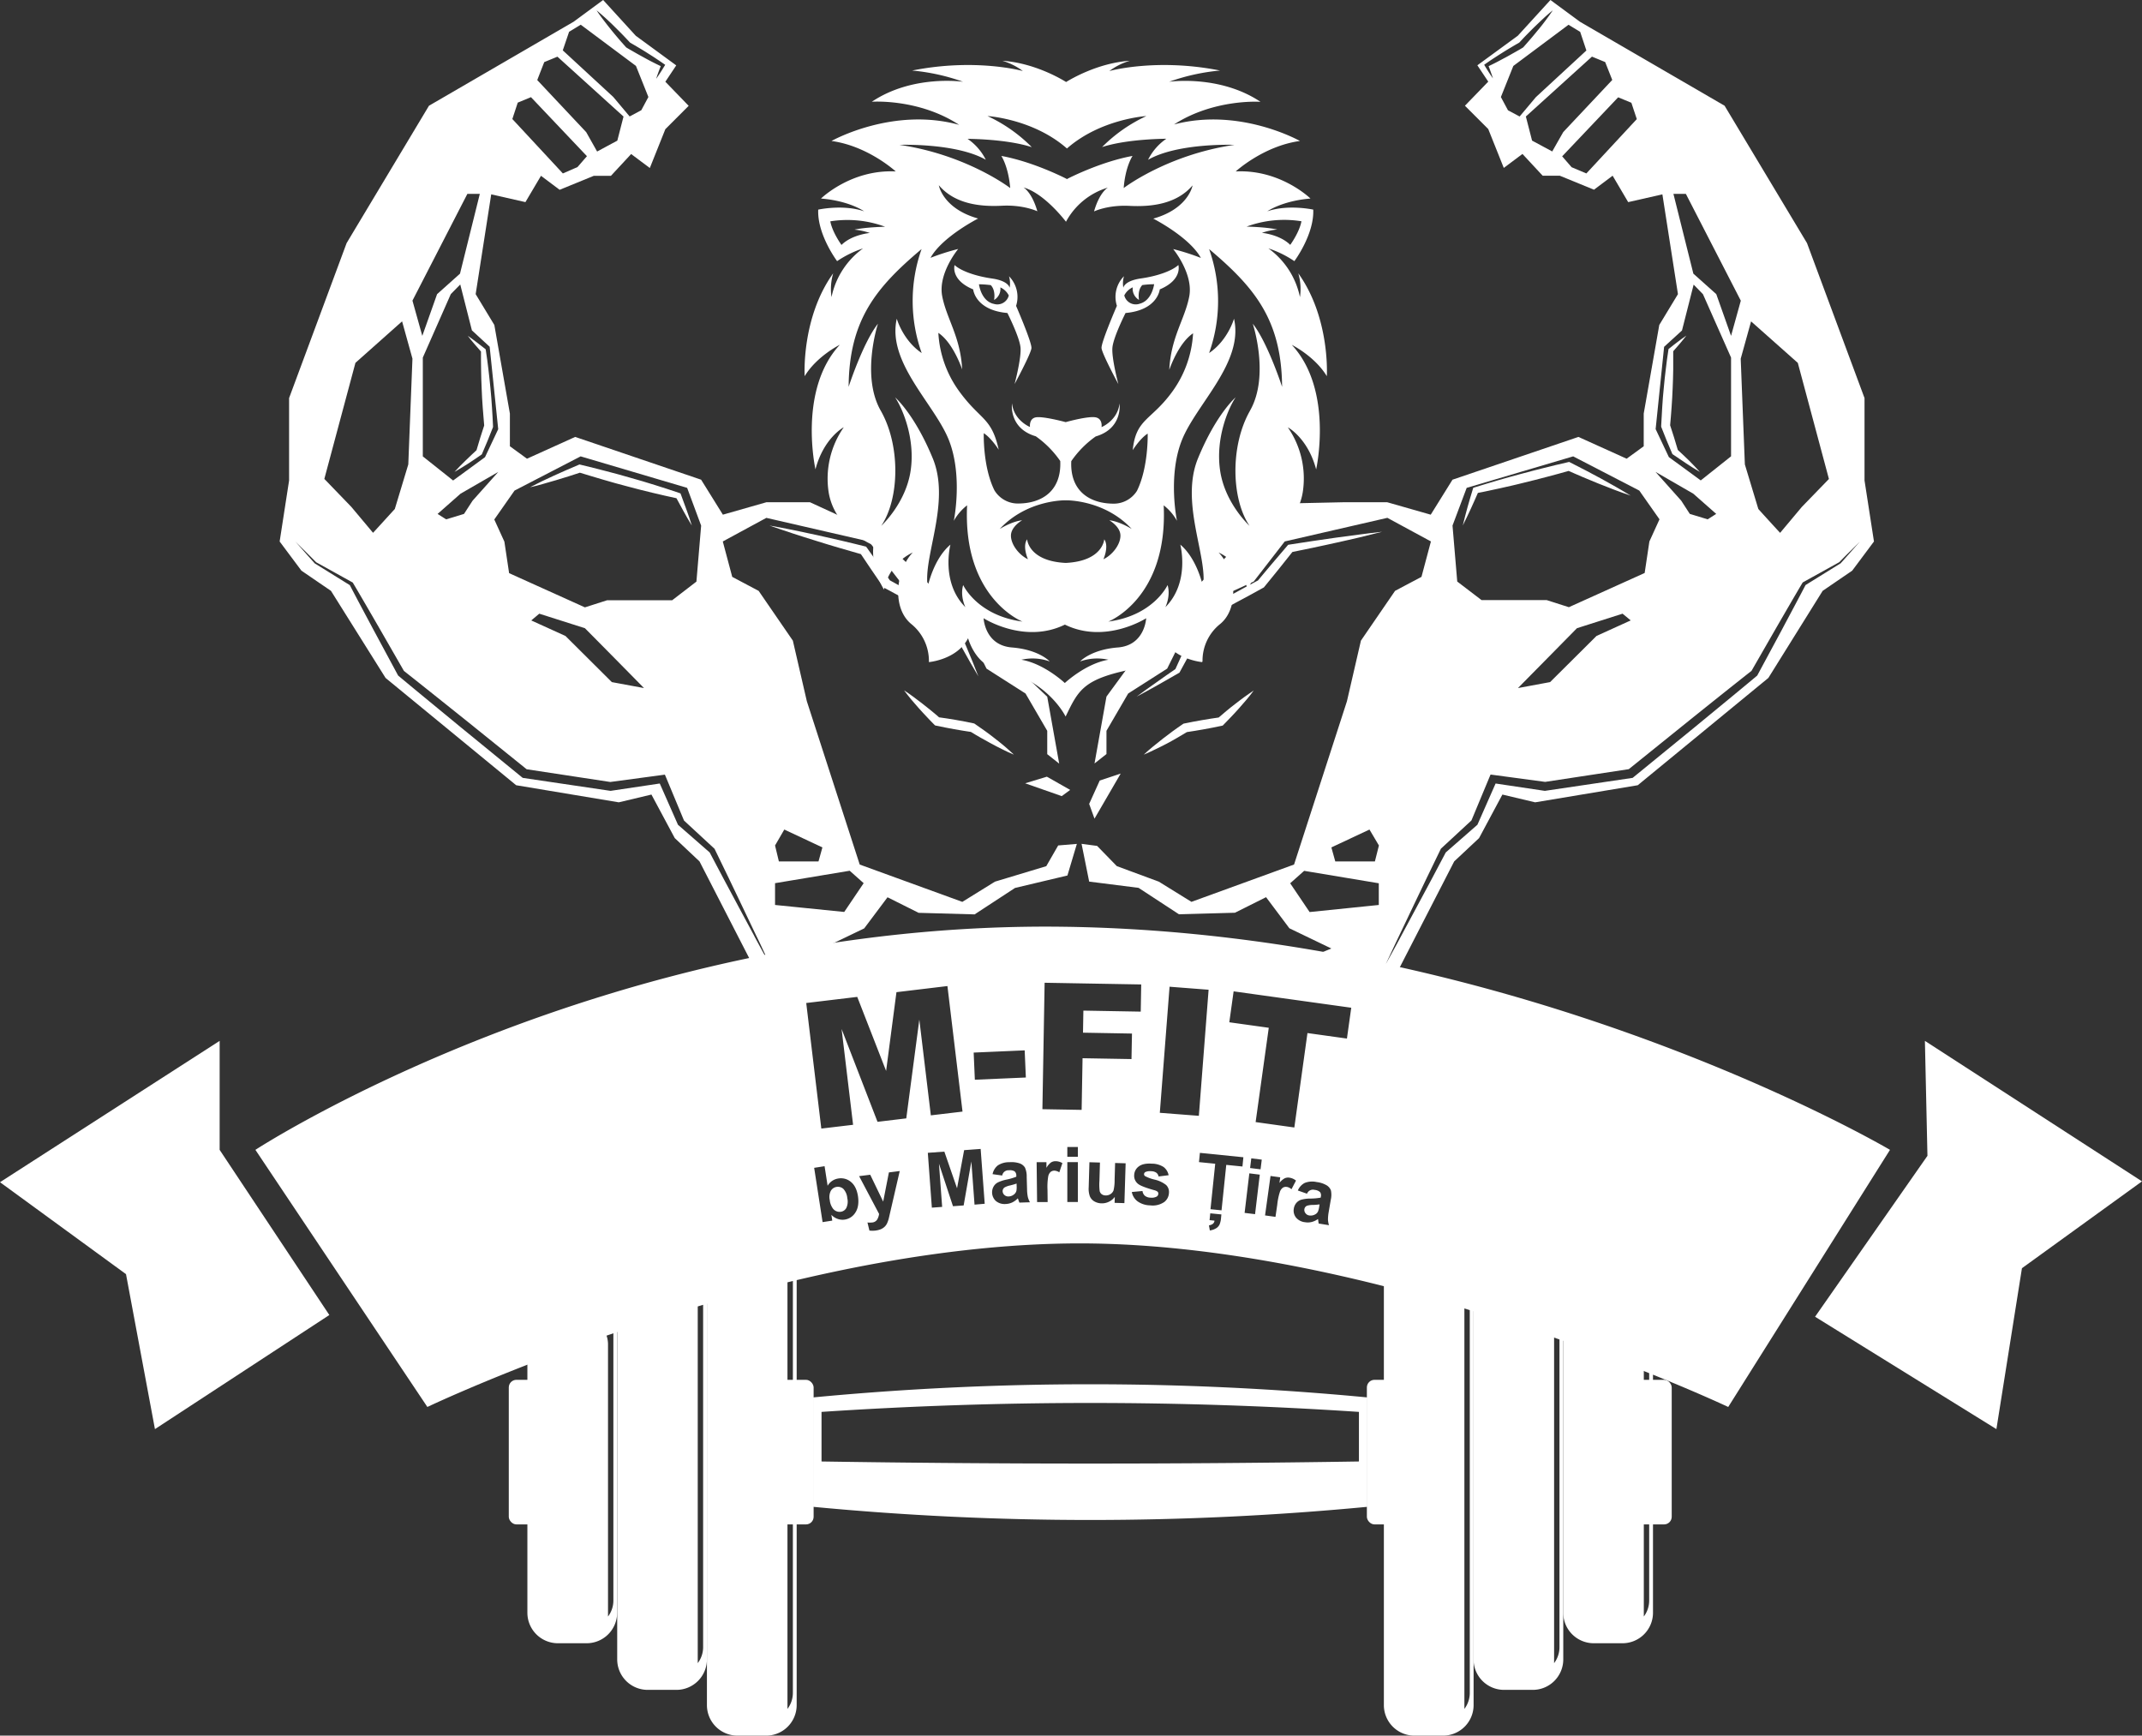 <svg id="logo" xmlns="http://www.w3.org/2000/svg" viewBox="0 0 907.43 735.22"><rect x="0" y="0" width="907.43" height="735.22" fill="#333333" stroke="none"/><defs><style>.cls-1{fill:#fff;}</style></defs><path class="cls-1" d="M850.14,785.48v46.35a1239.15,1239.15,0,0,0,234.77,0V785.48A1240,1240,0,0,0,850.14,785.48Zm231.21,27.14q-113.82,1.77-227.66,0v-21a1714.12,1714.12,0,0,1,227.66,0Z" transform="translate(-505.66 -193.53)"/><rect class="cls-1" x="680.45" y="584.5" width="27.75" height="61.25" rx="3.23"/><rect class="cls-1" x="215.54" y="584.5" width="27.75" height="61.25" rx="3.23"/><rect class="cls-1" x="579.06" y="584.5" width="27.75" height="61.25" rx="3.23"/><rect class="cls-1" x="316.93" y="584.5" width="27.75" height="61.25" rx="3.23"/><path class="cls-1" d="M1117,688.56h-12.17a12.92,12.92,0,0,0-12.91,12.93V915.82a12.92,12.92,0,0,0,12.91,12.93H1117a12.93,12.93,0,0,0,12.93-12.93V701.49A12.93,12.93,0,0,0,1117,688.56Zm11.31,222.09a11.2,11.2,0,0,1-2.28,6.78V723.89a11.32,11.32,0,0,0-11.3-11.31h-12.17c-.34,0-.67,0-1,.06V695.51a11.39,11.39,0,0,1,3.27-.48H1117a11.31,11.31,0,0,1,11.31,11.3Z" transform="translate(-505.66 -193.53)"/><path class="cls-1" d="M1155,707.94h-12.17a12.92,12.92,0,0,0-12.92,12.92V896.45a12.92,12.92,0,0,0,12.92,12.92H1155a12.92,12.92,0,0,0,12.92-12.92V720.86A12.92,12.92,0,0,0,1155,707.94Zm11.31,183.34a11.18,11.18,0,0,1-2.28,6.77V743.26a11.32,11.32,0,0,0-11.31-11.3h-10.78V714.44c.3,0,.59,0,.89,0H1155a11.32,11.32,0,0,1,11.31,11.31Z" transform="translate(-505.66 -193.53)"/><path class="cls-1" d="M1193,727.69h-12.17a12.93,12.93,0,0,0-12.92,12.93V876.69a12.93,12.93,0,0,0,12.92,12.93H1193a12.93,12.93,0,0,0,12.93-12.93V740.62A12.93,12.93,0,0,0,1193,727.69Zm11.31,143.83a11.24,11.24,0,0,1-2.27,6.78V763a11.32,11.32,0,0,0-11.31-11.31H1180V734.2c.3,0,.59-.05.89-.05H1193a11.32,11.32,0,0,1,11.31,11.31Z" transform="translate(-505.66 -193.53)"/><path class="cls-1" d="M830.23,688.56H818.07a12.93,12.93,0,0,0-12.93,12.93V915.82a12.93,12.93,0,0,0,12.93,12.93h12.16a12.93,12.93,0,0,0,12.93-12.93V701.49A12.93,12.93,0,0,0,830.23,688.56Zm11.32,222.09a11.21,11.21,0,0,1-2.29,6.78V723.89A11.32,11.32,0,0,0,828,712.58H815.79c-.34,0-.67,0-1,.06V695.51a11.48,11.48,0,0,1,3.29-.48h12.16a11.32,11.32,0,0,1,11.32,11.3Z" transform="translate(-505.66 -193.53)"/><path class="cls-1" d="M792.22,707.94H780.05a12.92,12.92,0,0,0-12.92,12.92V896.45a12.92,12.92,0,0,0,12.92,12.92h12.17a12.92,12.92,0,0,0,12.92-12.92V720.86A12.92,12.92,0,0,0,792.22,707.94Zm11.31,183.34a11.24,11.24,0,0,1-2.28,6.77V743.26A11.32,11.32,0,0,0,789.94,732H779.16V714.44c.29,0,.59,0,.89,0h12.17a11.32,11.32,0,0,1,11.31,11.31Z" transform="translate(-505.66 -193.53)"/><path class="cls-1" d="M754.21,727.69H742a12.93,12.93,0,0,0-12.92,12.93V876.69A12.93,12.93,0,0,0,742,889.62h12.18a12.92,12.92,0,0,0,12.92-12.93V740.62A12.92,12.92,0,0,0,754.21,727.69Zm11.3,143.83a11.24,11.24,0,0,1-2.27,6.78V763a11.33,11.33,0,0,0-11.32-11.31H741.15V734.2c.29,0,.58-.05.88-.05h12.18a11.32,11.32,0,0,1,11.3,11.31Z" transform="translate(-505.66 -193.53)"/><polygon class="cls-1" points="93.05 440.92 93.05 487.09 139.52 557.05 65.64 605.38 53.38 539.74 0 500.79 93.05 440.92"/><polygon class="cls-1" points="474.77 327.69 465.88 330.65 461.41 340.54 463.67 346.79 474.77 327.69"/><polygon class="cls-1" points="453.37 334.61 443.49 329.01 434.29 331.81 449.8 337.24 453.37 334.61"/><path class="cls-1" d="M1091.2,418.79q-4.82,1.24-9.63,2.39c-3.22.73-6.44,1.51-9.66,2.2s-6.45,1.44-9.69,2.1-6.46,1.36-9.69,2l1-.59-6.07,7.62c-2,2.55-4.1,5-6.15,7.57l-.23.28-.34.19-5.8,3.19-5.83,3.13c-3.89,2.07-7.76,4.2-11.69,6.21l.77-.79c-2.1,4-4.14,8-6.28,12s-4.25,7.94-6.43,11.88l-.17.31-.24.13c-3,1.74-5.94,3.41-8.92,5.1s-6,3.32-9,4.93c2.75-2.05,5.53-4.05,8.32-6s5.59-4,8.42-5.88l-.4.44c1.84-4.11,3.73-8.19,5.64-12.27s3.87-8.13,5.8-12.2l.23-.48.54-.31c3.83-2.19,7.72-4.27,11.58-6.41l5.8-3.18,5.84-3.12-.57.47c2.09-2.49,4.14-5,6.26-7.47l6.33-7.42.42-.49.59-.1c3.25-.53,6.52-1,9.78-1.5s6.54-.95,9.81-1.42,6.55-.87,9.82-1.31S1087.91,419.13,1091.2,418.79Z" transform="translate(-505.66 -193.53)"/><path class="cls-1" d="M831.66,416.16c3.4.6,6.78,1.23,10.15,1.93s6.74,1.4,10.09,2.14,6.71,1.53,10.06,2.29,6.68,1.62,10,2.42l.61.15.42.57c3.37,4.65,6.61,9.39,9.92,14.08l-.68-.61,6.73,3.75c2.24,1.25,4.49,2.48,6.71,3.77l6.68,3.83c2.24,1.27,4.43,2.6,6.65,3.9l.44.26.18.39c.92,2.06,1.85,4.12,2.74,6.2l2.68,6.23c.86,2.09,1.76,4.17,2.6,6.27s1.69,4.21,2.5,6.32c-1.16-1.95-2.31-3.9-3.42-5.87s-2.22-3.94-3.33-5.92l-3.25-5.95c-1.08-2-2.13-4-3.18-6l.61.65c-2.28-1.18-4.59-2.31-6.85-3.51l-6.83-3.58c-2.28-1.18-4.52-2.42-6.78-3.64l-6.78-3.66-.41-.22-.26-.39c-3.22-4.75-6.51-9.45-9.66-14.25l1,.73c-3.3-1-6.62-1.86-9.91-2.86s-6.59-1.93-9.87-3-6.56-2-9.83-3.12S834.91,417.32,831.66,416.16Z" transform="translate(-505.66 -193.53)"/><path class="cls-1" d="M1196.48,403.48c-2.3-.78-4.59-1.59-6.85-2.45s-4.52-1.73-6.76-2.64-4.47-1.84-6.69-2.77-4.44-1.9-6.65-2.88l1.21.12c-1.63.45-3.26.94-4.89,1.37l-4.91,1.31c-3.27.89-6.56,1.69-9.85,2.5-1.64.4-3.28.83-4.93,1.19l-5,1.13c-1.64.39-3.31.73-5,1.08s-3.31.72-5,1l.89-.81c-1.07,2.44-2.12,4.87-3.24,7.29s-2.26,4.82-3.46,7.2c.63-2.6,1.29-5.17,2-7.73s1.48-5.1,2.25-7.65l.17-.56.72-.24c1.61-.52,3.24-1,4.86-1.49s3.24-1,4.87-1.45l4.89-1.39c1.62-.47,3.26-.89,4.9-1.33,3.27-.87,6.54-1.76,9.83-2.55l4.93-1.22c1.64-.41,3.3-.76,4.95-1.15l.67-.16.54.27c2.15,1.09,4.31,2.17,6.44,3.3s4.28,2.24,6.4,3.41,4.23,2.33,6.33,3.54S1194.41,402.2,1196.48,403.48Z" transform="translate(-505.66 -193.53)"/><path class="cls-1" d="M798.75,416.16c-1.22-2-2.39-4-3.51-6.05S793,406,791.92,404l.79.68c-1.77-.36-3.53-.76-5.29-1.16s-3.52-.79-5.27-1.23L776.9,401c-1.75-.44-3.49-.91-5.23-1.37s-3.49-.91-5.23-1.4l-5.2-1.49c-3.47-1-6.9-2.07-10.36-3.11l1-.05-5.37,1.74c-1.78.58-3.59,1.1-5.39,1.65s-3.61,1-5.42,1.56-3.64,1-5.49,1.4c1.68-.88,3.37-1.72,5.06-2.55s3.4-1.62,5.11-2.39,3.42-1.56,5.15-2.3l5.18-2.22.44-.19.58.14c3.5.88,7,1.67,10.5,2.63l5.23,1.38c1.74.46,3.47,1,5.2,1.47s3.47,1,5.2,1.49l5.18,1.58c1.72.51,3.44,1.08,5.15,1.64s3.44,1.11,5.14,1.71l.62.22.17.46q1.25,3.25,2.4,6.54C797.33,411.71,798.06,413.93,798.75,416.16Z" transform="translate(-505.66 -193.53)"/><path class="cls-1" d="M698.19,393.43q2.31-2.51,4.76-4.86c1.6-1.59,3.28-3.11,4.92-4.65l-.43.6c.56-1.87,1.11-3.74,1.68-5.6l1.79-5.55-.1.76c-.23-2.66-.43-5.32-.65-8s-.34-5.32-.45-8-.23-5.33-.24-8l-.05-4,0-4,.32.68c-1-1.13-2-2.29-3-3.45s-2-2.34-2.89-3.56c1.27.87,2.49,1.78,3.71,2.7s2.42,1.85,3.61,2.81l.25.2.07.48.58,4,.5,4c.35,2.65.57,5.31.86,8s.45,5.32.64,8,.32,5.33.45,8l0,.45-.12.32-2.16,5.42c-.75,1.8-1.52,3.59-2.28,5.38l-.18.44-.25.17c-1.86,1.27-3.7,2.57-5.61,3.79S700.16,392.29,698.19,393.43Z" transform="translate(-505.66 -193.53)"/><path class="cls-1" d="M1225.79,393.43c-2-1.14-3.89-2.34-5.78-3.59s-3.75-2.52-5.62-3.79l-.24-.17-.19-.44c-.75-1.79-1.53-3.58-2.27-5.38l-2.16-5.42-.13-.32,0-.45c.14-2.66.31-5.32.45-8s.4-5.32.65-8,.51-5.31.86-8l.49-4,.59-4,.07-.48.25-.2c1.19-1,2.4-1.88,3.6-2.81s2.45-1.83,3.72-2.7c-.94,1.22-1.92,2.39-2.9,3.56s-2,2.32-3,3.45l.32-.68,0,4,0,4c0,2.68-.16,5.34-.24,8s-.28,5.33-.45,8-.42,5.32-.65,8l-.11-.76,1.79,5.55c.58,1.86,1.12,3.73,1.68,5.6l-.43-.6c1.65,1.54,3.32,3.06,4.93,4.65S1224.24,391.76,1225.79,393.43Z" transform="translate(-505.66 -193.53)"/><path class="cls-1" d="M996.4,458.56h0l-22,30.05-5.06,28.33,5.06-4V503.1l9.2-15.8,16.52-10.54,12.93-26,23.71-10.87,13.17-17,43.47-10,18.45,10-4,15-11.19,5.93L1082.2,464.9l-5.93,25.69-22.4,69.16-43.47,15.81L996.57,567l-17.79-6.58-8.34-8.56-6.59-.88q1.62,8,3.22,16L988,569.63l17.12,11.2,23.71-.66,13.18-6.59,9.88,13.18,17.78,8.56-21.53,8.87-19.83-1.11L988,592.68l-24.82-4.55A120.34,120.34,0,0,0,962,602.45c-.09,4.93-.37-4,0,0,8.5-3.36,17.48,6.77,26,3.41l40.31-2.78-8.7,17.93h0s-.25-20.24,50.06-9.78l6.3.28h0l21.37-5.65,24.37-47.43,10.54-9.88,9.88-18.44L1156,533.4l43.47-7.24,55.33-45.45,23-36.89,12.52-8.56,9.22-12.35-4-25.85V362.15l-24.37-65.65-34.91-58.18-61.26-35.57-12.52-9.22-13.83,15.15-17.12,12.51,4.61,6.92-9.88,10.21,9.88,9.88,6.58,16.46,7.91-5.92,8.56,9.22h7.25l14.49,5.93,7.9-5.93,6.59,11.19,14.49-3.29,6.59,42.27-7.91,13.06-6.59,37.54v13.84l-7.24,5.27-20.42-9.23-53.35,18.12-9.22,14.82-18.45-5.27H1075l-27.68.6m90.91-180c-1.25-1.75-2.39-3.56-3.5-5.38l-.32-.53.6-.43c1.17-.81,2.34-1.61,3.54-2.39s2.38-1.54,3.58-2.3,2.41-1.49,3.63-2.22,2.33-1.38,3.51-2.05c1.08-1.16,2.16-2.33,3.28-3.46s2.32-2.37,3.52-3.52,2.4-2.3,3.62-3.43,2.48-2.22,3.79-3.27c-.92,1.4-1.91,2.74-2.9,4.08s-2,2.65-3.07,3.93-2.1,2.57-3.19,3.83-2.17,2.5-3.27,3.74l-.12.13-.19.12c-1.21.74-2.44,1.44-3.68,2.13s-2.46,1.41-3.72,2.07-2.5,1.35-3.77,2c-1.08.56-2.18,1.09-3.28,1.62C1136.94,223.31,1137.61,225.08,1138.18,226.9Zm11.2,16-4.94-2.64q-1.49-2.79-3-5.6,2.63-6.58,5.27-13.17l23.38-17.45,4.94,3c.88,2.63,1.76,5.27,2.63,7.9l-21.4,19.76Zm13.83,14.82-8.56-4.61q-1.32-5.12-2.63-10.21l28-25.36,5.6,2.3,3,7.58-20.75,22.06Q1165.53,253.64,1163.21,257.75ZM1177.7,267l-6.25-2.64-4-4.61,23.72-25,5.6,2.31q1.14,3.45,2.3,6.92Zm89.58,80.25q6.59,24.58,13.18,49.18L1269,408.25l-9.22,11q-4.62-5-9.22-10.1-2.86-9.44-5.71-18.88-.89-22.39-1.76-44.79,2.2-7.9,4.39-15.81Zm-52.69-71.58h5.27l23.27,45.23L1239,335.8l-6.26-17.67-9.71-8.68Zm-3.95,64.77,7.57-6.91,4.94-19.44,3.95,4.07L1239,345v41.83l-12.84,10.21-13.51-9.88-5.6-11.86ZM1223,402.66l9.71,8.56-3.62,2.3-7.57-2.3-3.63-5.6L1207,393.43Zm-96-2.47,45.12-13.34,28,14.49,8.56,12.18-4.28,9.39-2,13.34-32.11,14.49-9.38-3h-27.6L1123,439.87l-2-23.71Zm69.49,56.15L1182,462.92l-19.66,19.55L1148.72,485q12.52-12.67,25-25.36l19.32-6.15ZM1089.77,576.88l-29.31,3-8.23-12.19,5.92-5.27,31.62,5.27Zm-1.65-18.45h-16.79l-1.65-5.93,16.14-7.57,4,6.75Zm197.23-126.2,0,0-.06,0-14.73,9.13c-3.31,6.35-6.7,12.65-10.06,19l-10.28,19.09-.13.24-.24.21c-8.62,7.21-17.33,14.32-26,21.47l-26.12,21.33-.41.34-.53.08-36.24,5.36-.28.05-.27,0-20.75-3.1-7.55,17.13-.15.33-.23.21-13.18,11.53-6.18,11.68-6.37,11.88-6.38,11.88c-2.11,4-4.3,7.89-6.46,11.83,1.91-4.06,3.79-8.15,5.74-12.2l5.8-12.17,5.82-12.16,5.88-12.13.09-.19.19-.18,12.75-11.8,7.59-18.23.51-1.21,1.33.18,21.8,2.93,35.43-5.39,25.83-20.81c8.72-7,17.4-13.94,26.16-20.84l10.64-18.51c3.63-6.25,7.23-12.51,10.92-18.73l.12-.2.18-.1,15.33-8.5c2.9-3,5.86-5.83,8.79-8.75C1290.87,426,1288.14,429.15,1285.35,432.23Z" transform="translate(-505.66 -193.53)"/><path class="cls-1" d="M875.91,418.75l-27.12-12.47H830.35l-18.45,5.27-9.22-14.82-53.35-18.12-20.42,9.23-7.24-5.27V368.73l-6.59-37.54-7.91-13.06,6.59-42.27,14.49,3.29L734.84,268l7.9,5.93L757.23,268h7.25l8.56-9.22,7.91,5.92,6.58-16.46,9.88-9.88-9.88-10.21,4.61-6.92L775,208.68l-13.83-15.15-12.52,9.22-61.26,35.57L652.5,296.5l-24.37,65.65v34.91l-4,25.85,9.22,12.35,12.52,8.56L669,480.71l55.33,45.45,43.47,7.24,13.83-3.29,9.88,18.44L802,558.43l24.37,47.43,27.67,2.32h0l26.26-3.55,18.4-3.31,13.19,2.87,9.33-2.29h0l14.49,4c9,3.73,17.33-7.14,26.3-3.41,1.2-2.59,3.71,7,3.58.44a32.33,32.33,0,0,0-4-14.82l-25.93,4.61-39.54,9.22-21.71,8.57-20.42-15.15,17.78-8.56,9.88-13.18,13.18,6.59,23.71.66,17.12-11.2,22.2-5.27q2-6.69,4-13.39l-7.91.66-5.05,8.78L927.17,567l-13.83,8.57-43.47-15.81-22.4-69.16-5.93-25.69-14.49-21.08-11.19-5.93-4-15,18.45-10,43.47,10,13.17,17,23.71,10.87,12.93,26,16.52,10.54,9.2,15.8V513l5.06,4-5.06-28.33M762.18,201.19c1.22,1.13,2.45,2.26,3.62,3.43s2.37,2.33,3.52,3.52,2.19,2.3,3.28,3.46c1.18.67,2.35,1.36,3.51,2.05s2.43,1.45,3.63,2.22,2.41,1.51,3.58,2.3,2.37,1.58,3.53,2.39l.61.43-.32.53c-1.11,1.82-2.25,3.63-3.5,5.38.57-1.82,1.24-3.59,1.94-5.35-1.1-.53-2.2-1.06-3.28-1.62-1.27-.63-2.52-1.31-3.77-2s-2.49-1.36-3.72-2.07-2.47-1.39-3.68-2.13l-.19-.12-.12-.13c-1.1-1.24-2.21-2.47-3.28-3.74s-2.14-2.53-3.18-3.83-2.06-2.61-3.07-3.93-2-2.68-2.9-4.08C759.7,199,760.94,200.07,762.18,201.19ZM746.75,207l4.94-3,23.38,17.45q2.64,6.58,5.27,13.17c-1,1.87-2,3.74-3,5.6l-4.94,2.64-6.92-8.24-21.41-19.76Zm-10.54,12.84,5.6-2.3,28,25.36q-1.32,5.1-2.63,10.21-4.29,2.3-8.56,4.61L754,249.51l-20.74-22.06C734.23,224.92,735.22,222.4,736.21,219.87ZM725,237l5.6-2.31,23.71,25q-2,2.31-4,4.61L744.11,267q-10.7-11.54-21.4-23.05C723.48,241.61,724.24,239.3,725,237ZM837.92,544.93l16.14,7.57-1.65,5.93H835.62L834,551.68ZM723.64,401.34l28-14.49,45.12,13.34,5.93,16-2,23.71-10.29,7.91H762.83l-9.38,3-32.11-14.49-2-13.34-4.28-9.39ZM778.48,485l-13.62-2.52-19.65-19.55-14.49-6.58,3.4-2.86,19.33,6.15Q766,472.3,778.48,485Zm-72.62-79.37-3.63,5.6-7.57,2.3-3.62-2.3,9.71-8.56,16-9.23Zm7.24-65.21,3.62,34.91-5.59,11.86-13.51,9.88-12.84-10.21V345l11.86-26.89,4-4.07,4.94,19.44Zm-9.44-64.77h5.27l-8.4,33.81-9.71,8.68-6.26,17.67-4.17-14.93Zm-47.42,71.58L676,329.65q2.19,7.91,4.39,15.81-.89,22.4-1.76,44.79-2.85,9.44-5.71,18.88-4.6,5.06-9.22,10.1l-9.22-11L643.06,396.4Q649.65,371.8,656.24,347.22Zm169,242.85-6.39-11.88-6.36-11.88-6.18-11.68L793.1,543.1l-.24-.21-.14-.33-7.56-17.13-20.74,3.1-.27,0-.28-.05-36.24-5.36-.53-.08-.42-.34-26.11-21.33c-8.66-7.15-17.37-14.26-26-21.47l-.24-.21-.14-.24L663.93,460.4c-3.36-6.32-6.76-12.62-10.07-19l-14.72-9.13-.06,0,0,0c-2.79-3.08-5.52-6.22-8.28-9.32,2.93,2.92,5.89,5.8,8.79,8.75l15.33,8.5.18.1.12.2c3.69,6.22,7.29,12.48,10.92,18.73l10.64,18.51c8.76,6.9,17.44,13.89,26.16,20.84l25.83,20.81,35.43,5.39,21.8-2.93,1.33-.18.51,1.21,7.59,18.24,12.75,11.79.19.18.09.19,5.88,12.13,5.82,12.16,5.8,12.17c2,4,3.83,8.14,5.73,12.2C829.51,598,827.32,594,825.21,590.07ZM834,576.88v-9.23l31.62-5.27,5.92,5.27-8.23,12.19Z" transform="translate(-505.66 -193.53)"/><path class="cls-1" d="M990.2,513.2c1.29-1.21,2.62-2.38,4-3.49s2.73-2.22,4.11-3.3,2.79-2.11,4.19-3.16,2.84-2,4.27-3l.27-.18.43-.09q7.42-1.53,14.94-2.58l-.93.46c1.21-1.05,2.43-2.1,3.68-3.12s2.47-2.05,3.75-3,2.55-2,3.86-2.92,2.64-1.89,4-2.77q-1.45,2-3,3.82t-3.17,3.66c-1.06,1.22-2.18,2.37-3.27,3.55s-2.22,2.33-3.35,3.47l-.33.34-.6.13q-7.41,1.57-14.92,2.68l.7-.27c-1.49.91-3,1.8-4.51,2.67s-3,1.72-4.59,2.55S996.6,510.23,995,511,991.84,512.52,990.2,513.2Z" transform="translate(-505.66 -193.53)"/><path class="cls-1" d="M935.19,513.2q-2.46-1-4.81-2.21c-1.59-.76-3.13-1.59-4.68-2.41s-3.06-1.7-4.59-2.55-3-1.76-4.51-2.67l.69.27q-7.5-1.1-14.92-2.68l-.59-.13-.34-.34c-1.13-1.14-2.25-2.28-3.34-3.47s-2.22-2.33-3.27-3.55-2.14-2.42-3.17-3.66-2-2.51-3-3.82c1.37.88,2.7,1.81,4,2.77s2.59,1.92,3.85,2.92,2.51,2,3.76,3,2.46,2.07,3.68,3.12l-.93-.46q7.51,1,14.94,2.58l.42.09.27.18c1.44,1,2.86,2,4.28,3s2.81,2.08,4.19,3.16,2.76,2.16,4.1,3.3S933.89,512,935.19,513.2Z" transform="translate(-505.66 -193.53)"/><path class="cls-1" d="M942.62,341c.2-2.44-6.51-17.9-6.51-17.9a12.43,12.43,0,0,0-3-12.54,10.7,10.7,0,0,1,.27,4.89s-.34-2.92-7.46-3.94-13.21-3.25-15.86-5.69c0,0-1.9,6.24,7.87,10.3,0,0,.81,8.81,14.5,10,0,0,5.15,10.17,5.56,14.64s-2.51,15.46-2.51,15.46S942.41,343.41,942.62,341Zm-16.13-18.78c-5.29-1.35-6.1-8.27-6.1-8.27a43.27,43.27,0,0,1,5,.36c2.23,2.34,1.4,6.29,1.4,6.29a5.44,5.44,0,0,0,2.66-5.32,7.37,7.37,0,0,1,3.57,3.42A5,5,0,0,1,926.49,322.19Z" transform="translate(-505.66 -193.53)"/><path class="cls-1" d="M1004.86,305.79c-2.64,2.44-8.74,4.68-15.86,5.69s-7.45,3.94-7.45,3.94a10.7,10.7,0,0,1,.27-4.89,12.43,12.43,0,0,0-3,12.54s-6.71,15.46-6.51,17.9,7.12,15.25,7.12,15.25-2.92-11-2.51-15.46,5.56-14.64,5.56-14.64c13.69-1.22,14.5-10,14.5-10C1006.76,312,1004.86,305.79,1004.86,305.79Zm-16.4,16.4a5,5,0,0,1-6.51-3.52,7.42,7.42,0,0,1,3.58-3.42,5.44,5.44,0,0,0,2.66,5.32s-.84-3.95,1.4-6.29a43.27,43.27,0,0,1,5-.36S993.75,320.84,988.46,322.19Z" transform="translate(-505.66 -193.53)"/><path class="cls-1" d="M1067.75,352.88s1.52-24.57-12.08-43.57a23.49,23.49,0,0,1,.7,10.08A33.85,33.85,0,0,0,1043,298.75a44.1,44.1,0,0,1,11,5.4s8.44-11.26,8-21.82c0,0-10.55-2.34-19.47.71,0,0,6.34-4.46,18.3-5.4,0,0-12.67-12.43-31.67-11.49,0,0,11.73-10.79,27.21-12.9,0,0-25.45-14.38-53.35-7,17.09-11,36.63-9.59,36.63-9.59-17.35-11.6-38.7-8.49-38.7-8.49a87.35,87.35,0,0,1,21.58-4.76c-27-5.38-46.91.21-46.91.21a27.53,27.53,0,0,1,8.68-4.35c-13.32.92-24.6,7.53-27,9-2.37-1.48-13.65-8.09-27-9a27.53,27.53,0,0,1,8.68,4.35s-19.94-5.59-46.91-.21a87.35,87.35,0,0,1,21.58,4.76S892.35,225,875,236.63c0,0,19.8-1.46,37,9.79-28.18-7.79-54.09,6.83-54.09,6.83,15.48,2.11,27.21,12.9,27.21,12.9-19-.94-31.66,11.49-31.66,11.49,12,.94,18.29,5.4,18.29,5.4-8.91-3.05-19.46-.71-19.46-.71-.47,10.56,8,21.82,8,21.82a44.12,44.12,0,0,1,11-5.4,33.91,33.91,0,0,0-13.37,20.64,23.59,23.59,0,0,1,.71-10.08c-13.61,19-12.08,43.57-12.08,43.57,5.1-8.45,14.89-13.31,14.89-13.31-17.82,19.23-10.32,52.77-10.32,52.77,3.52-13.37,12-17.83,12-17.83A38.05,38.05,0,0,0,856.7,402c2.58,16,19,22.51,19,22.51-1.17,10.09,4.46,18.77,4.46,18.77a22.12,22.12,0,0,1,12.19-15.72c-7,7.27-9.14,23.22-.7,30.26A20.14,20.14,0,0,1,899.18,473c0,.33,0,.65,0,1,0,0,11.93-1,16.59-10.11,0,0,3,11.12,12,12.92,21.7,4.3,29.32,20.26,29.32,20.26,5.56-11.48,7.53-16,29.23-20.26,9.05-1.8,12-12.92,12-12.92C1003,473,1014.92,474,1014.92,474s0-.22,0-.33l.18.33a19.85,19.85,0,0,1,7.51-16.18c8.44-7,6.33-23-.71-30.26a22.12,22.12,0,0,1,12.2,15.72s5.63-8.68,4.46-18.77c0,0,16.42-6.56,19-22.51a38,38,0,0,0-6.33-27.45s8.45,4.46,12,17.83c0,0,7.51-33.54-10.32-52.77C1052.85,339.57,1062.65,344.43,1067.75,352.88ZM1057,287.26c-.88,4.75-4.75,10-4.75,10-4.4-4.4-12-5.1-12-5.1a28,28,0,0,1,6.51-1.41c-4.75-1.06-13-1.23-13-1.23A46,46,0,0,1,1057,287.26Zm-133.69-26a23.4,23.4,0,0,0-7.75-8.91s16.42,0,27.21,3.52A64.64,64.64,0,0,0,924,242.69s19.36,1.17,33.66,13.74c14.29-12.57,33.66-13.74,33.66-13.74a64.77,64.77,0,0,0-18.77,13.14c10.79-3.52,27.21-3.52,27.21-3.52a23.43,23.43,0,0,0-7.74,8.91c12.66-7.27,36.59-6.33,36.59-6.33-28.62,4.22-46.91,18.3-46.91,18.3.7-9.15,3.75-13.61,3.75-13.61-13,2.39-25.83,8.79-27.68,9.73v.12l-.11-.06-.12.06v-.12c-1.84-.94-14.65-7.34-27.68-9.73,0,0,3,4.46,3.76,13.61,0,0-18.3-14.08-46.91-18.3C886.73,254.89,910.65,254,923.32,261.22Zm86.14,57.94c-1.87,9.62-7.74,17.12-8.44,31,0,0,3.75-11.26,10.08-15.48a46.33,46.33,0,0,1-8.91,24.86c-8.91,12.2-15.31,11.26-16.65,24.63,0,0,3.05-4.93,6.33-7,0,0,.41,14.19-4.54,24.25A11.64,11.64,0,0,1,977,406.88c-9.87-.17-18.09-5.44-17.51-18a41.84,41.84,0,0,1,10.35-10.47c11.61-3.4,10.09-13.95,10.09-13.95-.82,7.27-7.62,10-7.62,10s.58-3.41-2.35-4.11-11.88,1.72-12.82,2c-.93-.25-10-2.64-12.81-2S942,374.4,942,374.4s-6.8-2.7-7.62-10c0,0-1.53,10.55,10.08,13.95a41.77,41.77,0,0,1,10.36,10.47c.57,12.59-7.65,17.86-17.51,18a11.63,11.63,0,0,1-10.35-5.54c-5-10.06-4.54-24.25-4.54-24.25,3.28,2.11,6.33,7,6.33,7-3.05-13.84-7.74-12.43-16.65-24.63a46.29,46.29,0,0,1-8.92-24.86c6.34,4.22,10.09,15.48,10.09,15.48-.7-13.84-6.57-21.34-8.45-31S911.59,299,911.59,299a96.51,96.51,0,0,0-11.73,3.75c4.92-8.91,20.17-16.65,20.17-16.65C905,281.87,903.38,272,903.38,272c6.8,8,17.59,9.15,26.74,8.68s15,2.35,15,2.35c-2.35-8.21-5.87-10.09-5.87-10.09,9,2.52,18,14.52,18,14.52A29.86,29.86,0,0,1,975,273s-3.52,1.88-5.86,10.09c0,0,5.86-2.82,15-2.35s19.94-.7,26.74-8.68c0,0-1.64,9.86-16.65,14.08,0,0,15.24,7.74,20.17,16.65a97.21,97.21,0,0,0-11.73-3.75S1011.34,309.54,1009.46,319.16ZM980.32,420.43c0,3.87-3.52,8.27-7.21,10,0,0,2.46-5.45.35-8.44,0,0-.53,9.24-16.34,10-15.8-.78-16.33-10-16.33-10-2.11,3,.35,8.44.35,8.44-3.69-1.75-7.21-6.15-7.21-10s4.75-6.51,4.75-6.51c-4.58.53-9.5,3.69-9.5,3.69C940.79,405.12,957,405.47,957,405.47h.3s16.19-.35,27.8,12.14c0,0-4.93-3.16-9.5-3.69C975.57,413.92,980.32,416.56,980.32,420.43ZM862.15,297.29s-3.86-5.28-4.74-10a46,46,0,0,1,23.22,2.29s-8.27.17-13,1.23a28,28,0,0,1,6.51,1.41S866.55,292.89,862.15,297.29ZM913.7,441.36c-1.41,4.69.94,9.38.94,9.38-10.56-10.55-6.34-26.5-6.34-26.5-7.27,6.1-9.61,17.82-9.61,17.82-2.11-12.66,9.85-35.65,2.11-54.41s-15.95-25.8-15.95-25.8c3,4.45,8.68,17.35,6.57,31.19S879,416.26,879,416.26c7.74-11.49,8.21-34-.23-48.78s-1.17-36.83-1.17-36.83c-6.34,8-12.43,26.74-12.43,26.74.21-28.49,11.77-42.21,30.91-58.36a65.66,65.66,0,0,0,.05,44.05c-8-5.39-10.56-14.54-10.56-14.54-4.22,18.53,16,36.12,22.05,51.37s2.11,34.24,2.11,34.24a21.71,21.71,0,0,1,5.63-6.56c-1.88,39.4,23.46,49.25,23.46,49.25C919.56,454.26,913.7,441.36,913.7,441.36Zm65.53,26.44c-11.47.9-16,5.92-16,5.92a21.52,21.52,0,0,1,12-.72c-9.68,1.61-18.47,9.86-18.47,9.86S948,474.61,938.35,473a21.48,21.48,0,0,1,12,.72s-4.48-5-16-5.92-12-12.38-12-12.38,17.22,11.12,34.44,2.7h0c17.21,8.42,34.43-2.7,34.43-2.7S990.71,466.9,979.23,467.8Zm56-100.32c-8.44,14.77-8,37.29-.23,48.78,0,0-10.32-9.38-12.43-23.22s3.52-26.74,6.56-31.19c0,0-8.2,7-15.94,25.8s4.22,41.75,2.11,54.41c0,0-2.35-11.72-9.62-17.82,0,0,4.22,15.95-6.33,26.5,0,0,2.34-4.69.94-9.38,0,0-5.87,12.9-25.1,15.48,0,0,25.33-9.85,23.45-49.25a21.56,21.56,0,0,1,5.63,6.56s-4-19,2.11-34.24,26.27-32.84,22.05-51.37c0,0-2.58,9.15-10.55,14.54a65.7,65.7,0,0,0,0-44.05c19.14,16.15,30.71,29.87,30.92,58.36,0,0-6.1-18.76-12.43-26.74C1036.39,330.65,1043.66,352.7,1035.21,367.48Z" transform="translate(-505.66 -193.53)"/><polygon class="cls-1" points="815.46 440.92 907.43 500.43 856.57 537.22 845.75 605.38 768.93 557.78 816.54 489.61 815.46 440.92"/><path class="cls-1" d="M862.94,697.15a3.47,3.47,0,0,0-5.3.8,5.73,5.73,0,0,0-.47,3.9,7.26,7.26,0,0,0,1.41,3.71,3.54,3.54,0,0,0,3.32,1.28,3.15,3.15,0,0,0,2.3-1.63,6.27,6.27,0,0,0,.41-4.1A6.59,6.59,0,0,0,862.94,697.15Z" transform="translate(-505.66 -193.53)"/><path class="cls-1" d="M936.32,694.89c-.57.21-1.46.48-2.69.79a8.13,8.13,0,0,0-2.4.86,1.88,1.88,0,0,0-.82,1.61,2.23,2.23,0,0,0,.76,1.59,2.45,2.45,0,0,0,1.8.62,3.85,3.85,0,0,0,2.28-.88,2.83,2.83,0,0,0,1-1.52,8.94,8.94,0,0,0,.09-2.18Z" transform="translate(-505.66 -193.53)"/><path class="cls-1" d="M1059.37,704.29a1.83,1.83,0,0,0-1.12,1.41,2.17,2.17,0,0,0,.43,1.71,2.42,2.42,0,0,0,1.65,1,3.9,3.9,0,0,0,2.4-.41,2.78,2.78,0,0,0,1.29-1.29,9.18,9.18,0,0,0,.52-2.12l.14-.88a26,26,0,0,1-2.79.24A8,8,0,0,0,1059.37,704.29Z" transform="translate(-505.66 -193.53)"/><path class="cls-1" d="M957.12,586.12C763,583.23,613.86,680.61,613.86,680.61l72.85,108.92s140.66-67.08,270.41-69.24,280.68,69.24,280.68,69.24l68.53-108.92S1151.24,589,957.12,586.12Zm-17.37,52.35.5,11.5-21.61.94-.5-11.5Zm-71.66,68.61a6.42,6.42,0,0,1-4.58,3.08,6.07,6.07,0,0,1-2.93-.28,6.81,6.81,0,0,1-2.72-1.73l.38,2.44-4.1.64-3.57-23,4.41-.69,1.29,8.29a6.28,6.28,0,0,1,4.47-3.07,6.54,6.54,0,0,1,5.38,1.42q2.34,1.89,3,6C869.54,703,869.21,705.34,868.09,707.08Zm14.83-.61-.69,3a12,12,0,0,1-.83,2.38,4.93,4.93,0,0,1-1.06,1.41,5.64,5.64,0,0,1-1.59,1,9.21,9.21,0,0,1-2.23.55,12,12,0,0,1-2.54,0l-.83-3.42a9.81,9.81,0,0,0,1.9,0,2.81,2.81,0,0,0,2.18-1.19,6.22,6.22,0,0,0,.84-2.45l-8.46-16,4.71-.59,5.49,11.38,2.42-12.37,4.59-.58Zm6.67-39.19-12.18,1.46-15.22-39.32L867.06,670,853.6,671.6l-6.39-53.19,21.61-2.59,12.23,31.36,4.38-33.36,21.6-2.59,6.39,53.18L900,666l-4.88-40.56Zm28.92,36.54-1.35-18.29-3.26,18.63-4.52.33-5.94-18,1.35,18.29-4.36.32-1.71-23.23,7-.51,5.38,15.53,3-16.15,7-.52,1.72,23.23Zm19-.86c-.12-.3-.28-.73-.47-1.31l-.18-.51a8.16,8.16,0,0,1-2.39,1.75,7.08,7.08,0,0,1-2.75.66,5.79,5.79,0,0,1-4.16-1.26,5,5,0,0,1-1-6.09,4.38,4.38,0,0,1,1.85-1.79,15.44,15.44,0,0,1,3.51-1.17,24.32,24.32,0,0,0,4.29-1.25v-.45a2.34,2.34,0,0,0-.71-1.81,3.8,3.8,0,0,0-2.41-.46,2.67,2.67,0,0,0-2.86,2.22l-4.08-.58a6.26,6.26,0,0,1,2.22-3.7,8.55,8.55,0,0,1,4.91-1.36,10.82,10.82,0,0,1,4.47.54,4.45,4.45,0,0,1,2.12,1.72,9.23,9.23,0,0,1,.74,4l.15,5.21a17.7,17.7,0,0,0,.33,3.27,9.24,9.24,0,0,0,.89,2.23Zm16.91-12.82a4,4,0,0,0-2.11-.71,2.49,2.49,0,0,0-1.58.54,3.52,3.52,0,0,0-1,1.88,26.57,26.57,0,0,0-.31,5.66l.06,5.21-4.47,0-.19-16.87,4.15,0,0,2.4a7.08,7.08,0,0,1,1.88-2.26,3.55,3.55,0,0,1,1.93-.57,5.71,5.71,0,0,1,2.95.81Zm7.86,12.56h-4.46V685.82h4.46Zm0-19.16h-4.46v-4.13h4.46ZM982,703.18l-4.15-.12.08-2.53a6.59,6.59,0,0,1-2.49,2.06,6.68,6.68,0,0,1-3.19.68,6.23,6.23,0,0,1-3-.83,4.46,4.46,0,0,1-1.89-2.16,9.4,9.4,0,0,1-.49-3.75l.31-10.67,4.46.13-.22,7.75a21.66,21.66,0,0,0,.11,4.37,2.44,2.44,0,0,0,.86,1.3,2.81,2.81,0,0,0,1.64.51,3.48,3.48,0,0,0,2.07-.56,3.22,3.22,0,0,0,1.28-1.52,18.08,18.08,0,0,0,.47-4.54l.21-7.12,4.46.13ZM964.27,641.8l-.39,21.88-16.62-.29.94-53.56,40.92.72-.2,11.51-24.3-.43-.16,9.35,20.75.37L985,642.16Zm34.47,61a8.62,8.62,0,0,1-5.83,1.33,9.43,9.43,0,0,1-5.36-1.72,6.39,6.39,0,0,1-2.41-3.94l4.52-.42a3.24,3.24,0,0,0,1,2,3.93,3.93,0,0,0,2.4.82,4.48,4.48,0,0,0,2.64-.48,1.43,1.43,0,0,0,.66-1.16,1.17,1.17,0,0,0-.27-.86,3.59,3.59,0,0,0-1.46-.67c-3.55-1-5.78-1.86-6.71-2.57a4.33,4.33,0,0,1-1.77-3.91,4.67,4.67,0,0,1,1.94-3.58q1.82-1.4,5.45-1.18a9.36,9.36,0,0,1,5.07,1.43,5.69,5.69,0,0,1,2.12,3.47l-4.25.53a2.6,2.6,0,0,0-.93-1.57,3.78,3.78,0,0,0-2.12-.65,4.94,4.94,0,0,0-2.55.34,1.08,1.08,0,0,0-.56.88,1,1,0,0,0,.4.83,16.52,16.52,0,0,0,4.09,1.5,12.5,12.5,0,0,1,4.85,2.27,4.13,4.13,0,0,1,1.21,3.4A5.16,5.16,0,0,1,998.74,702.82ZM997,664.92l4.13-53.41,16.54,1.28-4.13,53.41Zm25.94,44.52a9.14,9.14,0,0,1-.62,2.78,3.83,3.83,0,0,1-1.44,1.6,7,7,0,0,1-2.69.94l-.38-2.16c1.47-.25,2.25-.9,2.36-2l-2.09-.21.29-2.89,4.71.47Zm9.07-21.77-6.86-.69-2,19.25-4.68-.47,2-19.26-6.88-.69.4-3.92,18.41,1.86Zm5.34,20.19-4.43-.54,2-16.75,4.43.55Zm2.33-19-4.43-.55.5-4.1,4.44.55Zm11.14,7.46a2.48,2.48,0,0,0-1.65.29,3.5,3.5,0,0,0-1.27,1.71,26.25,26.25,0,0,0-1.15,5.55L1046,709l-4.42-.61,2.32-16.71,4.11.57-.33,2.37a7.18,7.18,0,0,1,2.21-1.95,3.48,3.48,0,0,1,2-.27,5.65,5.65,0,0,1,2.8,1.24l-1.91,3.66A4,4,0,0,0,1050.82,696.31Zm18.61,5.44-.88,5.14a18.49,18.49,0,0,0-.31,3.27,9.46,9.46,0,0,0,.43,2.36l-4.36-.7c-.07-.31-.14-.77-.21-1.37a5.52,5.52,0,0,0-.08-.55,8.07,8.07,0,0,1-2.68,1.26,6.9,6.9,0,0,1-2.83.1,5.72,5.72,0,0,1-3.83-2,4.7,4.7,0,0,1-.91-3.77,4.8,4.8,0,0,1,1.08-2.41,4.47,4.47,0,0,1,2.17-1.38,14.72,14.72,0,0,1,3.67-.46,25.59,25.59,0,0,0,4.46-.39l.07-.44a2.33,2.33,0,0,0-.34-1.91,3.81,3.81,0,0,0-2.28-.93,2.69,2.69,0,0,0-3.24,1.62l-3.88-1.37a6.29,6.29,0,0,1,2.9-3.2,8.58,8.58,0,0,1,5.08-.37,10.73,10.73,0,0,1,4.28,1.41,4.36,4.36,0,0,1,1.74,2.1A9.14,9.14,0,0,1,1069.43,701.75Zm6.84-68.29-16.72-2.33-5.56,40-16.4-2.29,5.57-39.95-16.72-2.33,1.83-13.1,49.83,6.94Z" transform="translate(-505.66 -193.53)"/></svg>